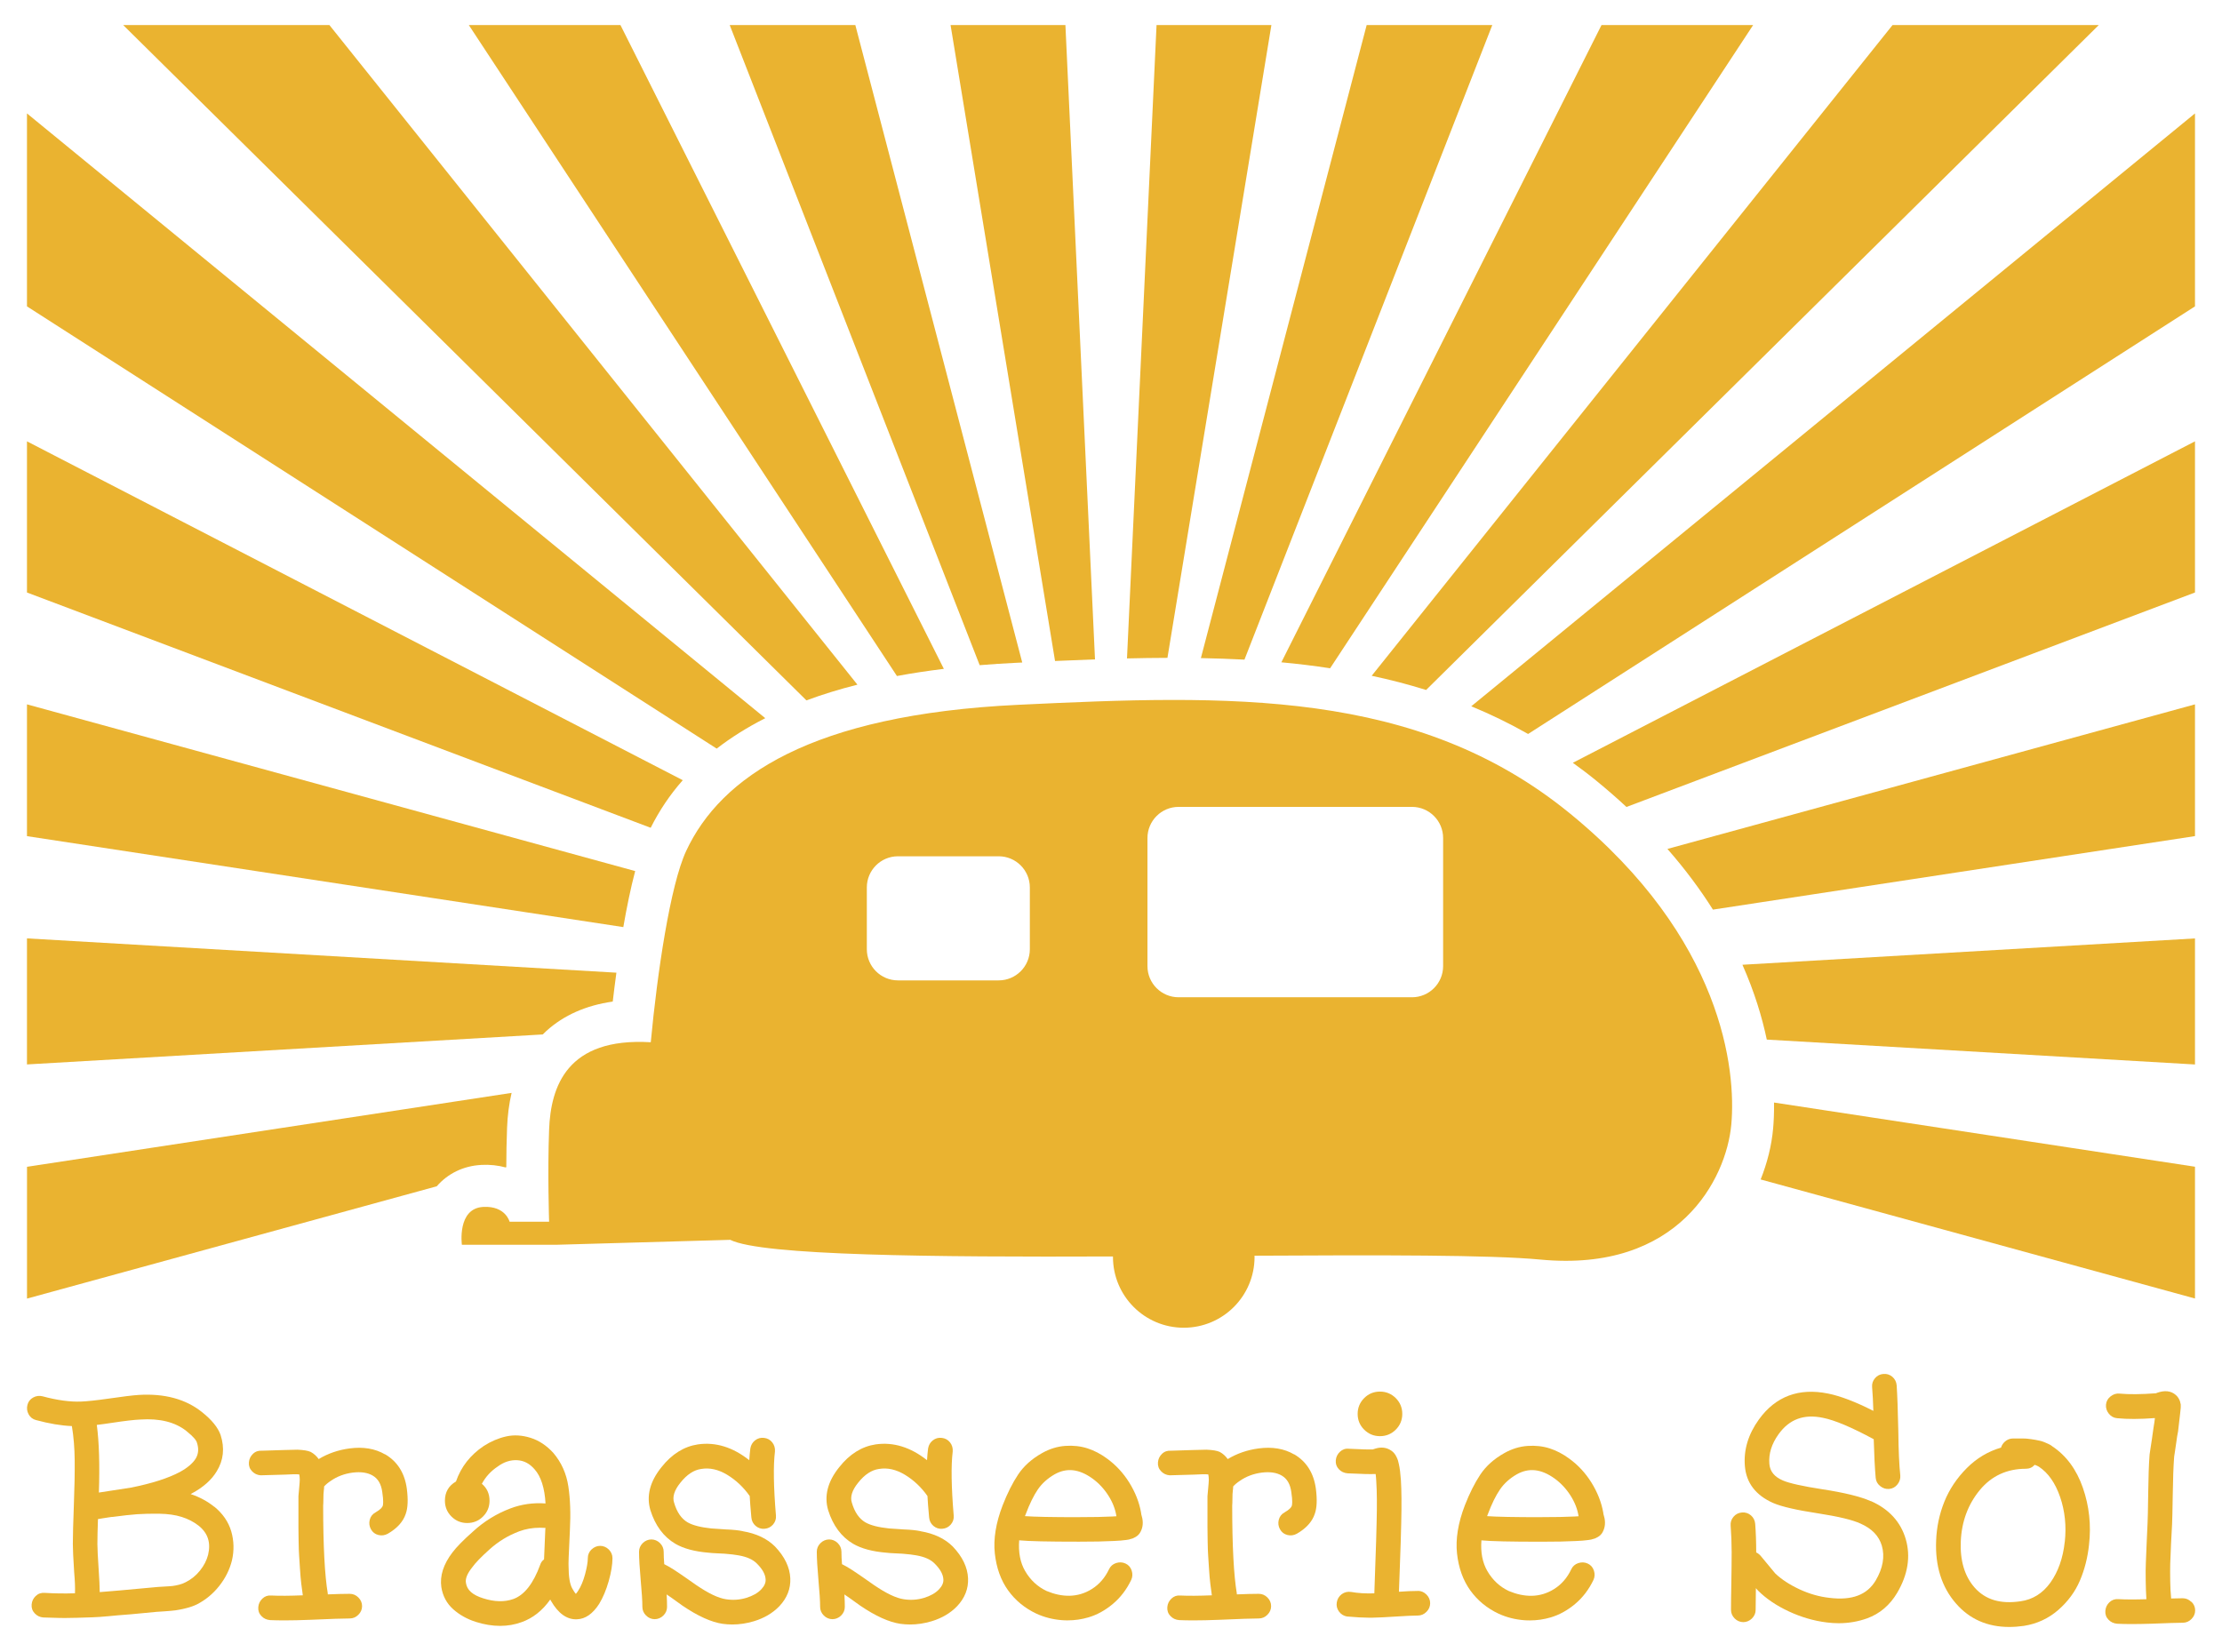 <?xml version="1.0" encoding="UTF-8"?>
<svg id="Logo" xmlns="http://www.w3.org/2000/svg" viewBox="0 0 552.76 411.02">
  <defs>
    <style>
      .cls-1 {
        fill: #eab330;
        stroke-width: 0px;
      }
    </style>
  </defs>
  <g>
    <path class="cls-1" d="M53.29,374.89c-1.68-1.35-3.64-2.41-5.86-3.15.11-.06.21-.12.32-.18,2.84-1.53,4.91-3.38,6.17-5.5,1.68-2.73,2.01-5.76.96-9.01-.64-1.86-2.21-3.79-4.65-5.72-4.01-3.22-9.29-4.65-15.7-4.26-1.62.11-4.14.42-7.48.91-3.04.44-5.36.68-6.88.74-2.74.11-5.96-.33-9.59-1.31-.81-.2-1.59-.1-2.32.3-.75.41-1.24,1.04-1.44,1.86-.2.81-.1,1.59.3,2.32.41.75,1.03,1.24,1.85,1.44,3.29.89,6.29,1.39,8.91,1.49.44,2.63.67,5.48.7,8.49.03,3.2-.04,6.99-.21,11.26-.16,4.29-.25,7.52-.25,9.61,0,1.22.11,3.57.33,6.99.19,2.15.26,3.91.2,5.25-2.59.09-5.11.05-7.51-.1-.88-.07-1.64.19-2.26.78-.6.57-.94,1.28-1.01,2.11-.07.86.19,1.61.78,2.22.57.6,1.26.94,2.1,1.01,1.38.06,2.75.1,4.1.12.45,0,.91.01,1.38.01.93,0,1.91-.02,2.91-.05,1.49-.05,2.76-.1,3.84-.12,1.08-.03,2.48-.13,4.17-.29,1.67-.17,2.92-.27,3.74-.33.83-.05,2.23-.18,4.19-.37,1.95-.19,3.26-.32,3.87-.37.17,0,.84-.04,2.02-.13,1.15-.08,2.06-.17,2.72-.25.65-.09,1.51-.26,2.54-.51,1.06-.26,2-.59,2.82-1,2.1-1.08,3.95-2.61,5.48-4.54,1.53-1.93,2.6-4.06,3.17-6.35.57-2.46.51-4.89-.17-7.24-.69-2.36-2.12-4.44-4.24-6.16ZM24.08,354.53c1.03-.12,2.3-.29,3.8-.52,3.21-.49,5.58-.76,7.06-.82,4.79-.32,8.63.64,11.42,2.85,1.93,1.54,2.49,2.4,2.62,2.87.5,1.5.41,2.8-.28,3.97-.72,1.18-2.03,2.3-3.91,3.34-2.91,1.56-7.03,2.88-12.21,3.91-1.32.21-4.01.62-7.98,1.23.23-6.95.05-12.61-.52-16.84ZM24.39,377.96c.26-.03.54-.07.84-.14.39-.06.92-.14,1.58-.25.79-.13,1.1-.16,1.31-.16,2.38-.32,4.4-.54,6-.66,1.57-.11,3.44-.15,5.57-.12,2.08.03,3.94.3,5.53.8,1.58.5,2.99,1.23,4.19,2.17,2.31,1.85,3.08,4.22,2.36,7.25-.36,1.4-1.05,2.73-2.04,3.95-.99,1.23-2.18,2.19-3.55,2.87-.45.25-.98.45-1.59.61-.64.16-1.18.27-1.62.32-.46.05-1.21.11-2.24.16-1.06.06-1.84.11-2.34.17-6.88.64-11.44,1.05-13.58,1.2-.02-1.45-.1-3.26-.25-5.37-.22-3.28-.33-5.49-.33-6.57,0-1.61.05-3.7.14-6.23Z"/>
    <path class="cls-1" d="M95.78,361.86c-2.47-1.44-5.44-1.93-8.8-1.48-2.83.37-5.41,1.27-7.7,2.65-.55-.77-1.21-1.36-1.99-1.78-.68-.31-1.75-.49-3.3-.55-.83,0-1.97.03-3.41.08-4.68.15-5.36.17-5.39.17-.88-.07-1.65.19-2.26.78-.6.57-.94,1.28-1.01,2.11-.07.86.19,1.61.78,2.22.57.6,1.26.94,2.12,1.01.4,0,2.44-.06,6.06-.17,1.65-.07,2.75-.15,3.56-.05.08.36.13.81.13,1.34,0,.69-.26,3.15-.33,4.08v7.81c0,.36.01,1.42.04,3.19.03,1.76.07,3.04.13,3.79.05.74.12,1.81.21,3.22.08,1.42.2,2.69.33,3.8.12.93.24,1.88.38,2.85-3.14.13-5.8.15-7.89.05-.83-.07-1.56.19-2.18.78-.6.57-.94,1.28-1.01,2.11-.07.86.19,1.61.78,2.22.57.61,1.3.94,2.18,1.01,1.01.04,2.16.07,3.45.07,1.92,0,4.12-.05,6.61-.15,4.94-.22,8.21-.33,9.73-.33.82,0,1.54-.31,2.15-.92.61-.61.92-1.33.92-2.15s-.31-1.54-.92-2.15-1.33-.91-2.15-.91c-1.47,0-3.31.05-5.46.14v-.23c-.76-4.5-1.15-11.84-1.15-21.83.07-.63.05-2.42.08-2.87,0-.2.03-.51.08-.92.05-.38.08-.7.08-1.01.4-.45.95-.92,1.66-1.39,1.57-1.1,3.4-1.78,5.44-2.05,2.06-.26,3.74,0,5,.75,1.34.79,2.11,2.14,2.37,4.13.34,2.25.21,3.1.11,3.4-.12.34-.53.9-1.8,1.62-.75.41-1.24,1.04-1.44,1.86-.2.81-.1,1.59.3,2.32.41.75,1.03,1.24,1.86,1.44.8.2,1.58.1,2.33-.31,2.32-1.33,3.83-3,4.47-4.94.53-1.48.62-3.51.28-6.22-.52-3.92-2.34-6.81-5.41-8.61Z"/>
    <path class="cls-1" d="M147.15,385.51c-.61.61-.92,1.33-.92,2.15,0,.99-.23,2.34-.68,4.02-.45,1.67-1.02,3.04-1.71,4.1-.23.37-.43.62-.59.79-.2-.22-.5-.63-.89-1.34-.61-1.06-.91-2.91-.92-5.54-.04-.47,0-2.41.33-8.93.22-4.1.09-7.77-.38-10.9-.48-3.21-1.74-6.02-3.74-8.36-1.66-1.83-3.57-3.1-5.67-3.76-2.1-.66-4.15-.78-6.09-.34-1.9.43-3.76,1.22-5.53,2.36-3.34,2.23-5.67,5.2-6.93,8.85-1.82,1.05-2.75,2.65-2.75,4.78,0,1.53.54,2.85,1.62,3.93,1.07,1.07,2.39,1.62,3.93,1.62s2.85-.54,3.93-1.62,1.62-2.39,1.62-3.93c0-1.73-.64-3.14-1.91-4.21.94-1.75,2.27-3.2,3.99-4.33,1.53-1.12,3.17-1.64,4.83-1.54,1.67.1,3.08.85,4.31,2.28,1.57,1.77,2.49,4.62,2.71,8.48-3.09-.22-6.03.2-8.77,1.25-3.42,1.29-6.54,3.22-9.27,5.73-2.39,2.11-4.11,3.87-5.12,5.21-2.24,2.93-3.17,5.83-2.76,8.63.35,2.22,1.35,4.08,2.96,5.51,1.57,1.4,3.46,2.45,5.62,3.14,2.08.66,4.09.99,6.03.99s3.64-.31,5.34-.92c2.79-.98,5.19-2.87,7.14-5.63.06.11.12.22.18.32,1.82,3.17,4.01,4.71,6.47,4.59,2.07-.06,3.92-1.35,5.52-3.83.96-1.58,1.76-3.49,2.38-5.68.62-2.19.93-4.11.93-5.7,0-.82-.31-1.54-.91-2.15-1.22-1.21-3.08-1.21-4.3,0ZM135.7,380.17c-.01.08-.03.17-.04.27-.13,2.97-.28,6.47-.32,7.55-.47.34-.8.81-.97,1.37-1.7,4.66-3.94,7.51-6.67,8.49-2.18.78-4.7.72-7.48-.17-2.65-.82-4.06-2.07-4.31-3.85-.19-1.03.33-2.32,1.56-3.86.74-1.06,2.18-2.55,4.29-4.45,2.19-1.98,4.69-3.5,7.42-4.52,1.58-.59,3.32-.89,5.19-.89.44,0,.89.02,1.34.05Z"/>
    <path class="cls-1" d="M184.79,380.97c-1.08-.23-2.47-.37-4.13-.43-3.58-.25-3.7-.26-3.7-.25-2.61-.27-4.59-.77-5.88-1.5-1.57-.91-2.7-2.55-3.38-4.89-.48-1.44.04-3.12,1.56-4.99,1.6-2.02,3.34-3.17,5.18-3.42,2.11-.36,4.28.13,6.46,1.45,2.19,1.33,4.07,3.1,5.6,5.28.06,1.21.2,3,.41,5.3.07.87.43,1.59,1.07,2.14.64.54,1.39.79,2.24.71.85-.07,1.55-.43,2.1-1.07.54-.64.78-1.38.71-2.2-.6-7.15-.68-12.5-.25-15.94.07-.86-.16-1.63-.66-2.27-.51-.65-1.2-1.03-2.04-1.13-.85-.11-1.6.11-2.25.62-.64.5-1.03,1.17-1.17,2-.12.96-.21,1.94-.27,2.93-4.09-3.24-8.38-4.57-12.79-3.93-3.44.52-6.49,2.42-9.05,5.67-2.87,3.56-3.8,7.16-2.75,10.71,1.2,3.82,3.29,6.63,6.21,8.35,2.04,1.19,4.83,1.94,8.3,2.22.21.04.86.11,4.02.25,1.41.11,2.56.25,3.42.41,2.07.36,3.6,1.06,4.57,2.07,1.37,1.37,2.09,2.69,2.14,3.92.05.83-.31,1.64-1.08,2.46-.86.91-2.11,1.63-3.71,2.12-1.62.49-3.31.62-5.04.35-1.88-.26-4.39-1.45-7.44-3.54-.16-.11-.93-.64-2.3-1.61-1.39-.97-2.51-1.73-3.37-2.28-.77-.5-1.54-.93-2.28-1.3-.09-1.11-.14-2.15-.14-3.09,0-.82-.31-1.54-.91-2.15-1.22-1.22-3.08-1.21-4.3,0-.61.61-.92,1.33-.92,2.15,0,1.61.14,4.02.42,7.16.27,2.9.41,5.1.41,6.56,0,.82.31,1.54.92,2.15,1.21,1.21,3.08,1.21,4.3,0,.61-.61.92-1.33.92-2.15,0-.92-.03-1.96-.1-3.1.43.29.94.64,1.53,1.06,1.12.8,1.9,1.36,2.36,1.7,3.86,2.63,7.25,4.16,10.09,4.56.78.1,1.57.16,2.36.16,1.78,0,3.56-.27,5.33-.8,2.57-.77,4.71-2.03,6.37-3.75,1.92-2.04,2.84-4.38,2.72-6.95-.12-2.72-1.39-5.38-3.81-7.91-1.95-1.95-4.65-3.23-7.98-3.79Z"/>
    <path class="cls-1" d="M229.01,380.97c-1.08-.23-2.47-.37-4.13-.43-3.58-.25-3.7-.26-3.7-.25-2.61-.27-4.59-.77-5.88-1.5-1.57-.91-2.7-2.55-3.38-4.89-.48-1.44.04-3.12,1.56-4.99,1.6-2.02,3.34-3.17,5.18-3.42,2.11-.36,4.28.13,6.46,1.45,2.19,1.33,4.07,3.1,5.6,5.28.06,1.21.2,3,.41,5.3.07.87.43,1.59,1.07,2.14.64.54,1.4.79,2.24.71.85-.07,1.55-.43,2.1-1.07.54-.64.78-1.38.71-2.2-.6-7.15-.68-12.5-.25-15.94.07-.86-.16-1.63-.66-2.27-.51-.65-1.2-1.03-2.04-1.13-.85-.11-1.6.11-2.25.62-.64.5-1.03,1.17-1.17,2-.12.96-.21,1.94-.27,2.93-4.09-3.24-8.39-4.57-12.79-3.93-3.44.52-6.49,2.42-9.05,5.67-2.87,3.56-3.8,7.16-2.75,10.71,1.2,3.82,3.29,6.63,6.21,8.35,2.04,1.19,4.83,1.94,8.3,2.22.21.04.86.11,4.02.25,1.41.11,2.56.25,3.42.41,2.07.36,3.6,1.06,4.57,2.07,1.37,1.37,2.09,2.69,2.14,3.92.05.83-.31,1.64-1.08,2.46-.86.91-2.11,1.63-3.71,2.12-1.62.49-3.31.62-5.04.35-1.88-.26-4.39-1.45-7.44-3.54-.16-.11-.93-.64-2.3-1.61-1.39-.97-2.51-1.73-3.37-2.28-.77-.5-1.54-.93-2.28-1.3-.09-1.11-.14-2.15-.14-3.09,0-.82-.31-1.54-.91-2.15-1.22-1.22-3.08-1.21-4.3,0-.61.61-.92,1.33-.92,2.15,0,1.61.14,4.02.42,7.16.27,2.9.41,5.1.41,6.56,0,.82.31,1.54.92,2.15,1.21,1.21,3.08,1.21,4.3,0,.61-.61.92-1.33.92-2.15,0-.92-.03-1.96-.1-3.1.43.29.94.64,1.53,1.06,1.12.8,1.9,1.36,2.36,1.7,3.86,2.63,7.25,4.16,10.09,4.56.78.1,1.57.16,2.36.16,1.78,0,3.56-.27,5.33-.8,2.57-.77,4.71-2.03,6.37-3.75,1.92-2.04,2.84-4.38,2.72-6.95-.12-2.72-1.39-5.38-3.81-7.91-1.95-1.95-4.65-3.23-7.98-3.79Z"/>
    <path class="cls-1" d="M283.93,376.88c-.04-.22-.07-.37-.08-.57-.45-2.54-1.44-5.04-2.93-7.44-1.49-2.39-3.37-4.41-5.56-5.99-1.53-1.13-3.16-1.98-4.84-2.52-1.69-.54-3.55-.75-5.51-.61-1.98.14-3.91.74-5.74,1.77-2.55,1.42-4.57,3.22-5.99,5.35-1.39,2.09-2.69,4.67-3.86,7.68-1.68,4.37-2.33,8.39-1.94,11.97.39,3.58,1.5,6.67,3.29,9.16,1.79,2.5,4.16,4.45,7.05,5.81,1.98.91,4.12,1.45,6.36,1.62.48.04.95.05,1.43.05,1.75,0,3.48-.25,5.14-.74,2.13-.62,4.18-1.75,6.08-3.34,1.9-1.59,3.44-3.6,4.58-5.99.34-.74.37-1.52.11-2.33-.27-.82-.79-1.41-1.55-1.75-.74-.34-1.52-.37-2.33-.11-.82.27-1.4.8-1.75,1.54-.99,2.09-2.41,3.74-4.21,4.88-3.63,2.31-7.57,2.09-11.3.54-2.25-1.05-4.05-2.72-5.36-4.97-1.22-2.09-1.71-4.67-1.48-7.66l.09.02c2.24.22,7.07.33,14.77.33,3.6,0,6.42-.05,8.62-.17,1.27-.05,2.32-.14,3.1-.25.56-.06.98-.16,1.2-.26.35-.07.65-.18.79-.29.59-.26,1.06-.63,1.41-1.13.69-1.06.91-2.28.66-3.65-.06-.29-.14-.63-.25-.99ZM268.4,377.49c-6.62,0-11.12-.09-13.43-.26.05-.14.11-.29.18-.44.97-2.59,1.99-4.68,3.03-6.2,1.02-1.49,2.42-2.75,4.15-3.75,3.01-1.71,6.1-1.37,9.45,1.04,1.53,1.11,2.86,2.53,3.94,4.22,1.07,1.67,1.74,3.4,2.01,5.16-.3.01-.64.04-1.01.06-2.08.11-4.8.16-8.32.16Z"/>
    <path class="cls-1" d="M352.71,395.84c-1.34,0-2.92.07-4.7.2.03-1.1.11-3.32.24-6.62.16-4.11.27-7.65.33-10.51.11-4.46.08-8.04-.08-10.64-.11-1.62-.28-2.95-.5-3.95-.12-.65-.3-1.23-.53-1.69-.39-.9-.98-1.55-1.74-1.93-1.02-.57-2.2-.68-3.51-.3-.39.11-.6.18-.72.23-.82.04-2.85-.01-6.01-.17-.83-.08-1.56.19-2.18.78-.6.57-.94,1.28-1.01,2.11-.07.86.19,1.6.78,2.22.57.6,1.29.94,2.17,1.01,3.52.17,5.73.22,6.72.17.08,0,.16,0,.25,0,.07.54.12,1.19.16,1.95.16,2.39.19,5.79.08,10.11-.06,2.8-.17,6.37-.33,10.61-.14,3.73-.23,6.08-.24,7.02-2.14.07-4.09-.05-5.78-.35-.87-.13-1.66.06-2.34.56-.67.51-1.08,1.19-1.22,2.03-.14.85.05,1.62.56,2.3.5.67,1.17,1.08,1.98,1.22.01,0,.03,0,.04,0,2.26.2,4.13.3,5.57.3.18,0,.36,0,.53,0,1.48-.03,3.52-.12,6.06-.29,2.5-.16,4.33-.25,5.42-.25.82,0,1.54-.31,2.15-.92s.92-1.33.92-2.15-.31-1.54-.92-2.15c-.61-.61-1.33-.92-2.15-.92Z"/>
    <path class="cls-1" d="M343.29,357.33c1.53,0,2.85-.54,3.93-1.62s1.62-2.39,1.62-3.92-.54-2.85-1.62-3.93c-1.08-1.07-2.4-1.62-3.93-1.62s-2.85.54-3.93,1.62c-1.07,1.07-1.62,2.4-1.62,3.93s.54,2.85,1.62,3.92c1.07,1.07,2.39,1.62,3.93,1.62Z"/>
    <path class="cls-1" d="M398.91,376.88c-.04-.22-.07-.37-.08-.56-.45-2.54-1.44-5.04-2.93-7.44-1.49-2.4-3.37-4.41-5.56-5.99-1.53-1.13-3.16-1.98-4.84-2.52-1.69-.54-3.54-.75-5.51-.61-1.98.14-3.91.74-5.74,1.77-2.55,1.42-4.57,3.22-5.99,5.35-1.39,2.09-2.69,4.67-3.86,7.68-1.68,4.37-2.33,8.4-1.94,11.97.39,3.58,1.5,6.66,3.29,9.16,1.79,2.5,4.16,4.45,7.05,5.81,1.98.91,4.12,1.45,6.36,1.62.48.04.95.05,1.43.05,1.75,0,3.48-.25,5.15-.74,2.13-.62,4.18-1.75,6.08-3.34,1.9-1.59,3.44-3.6,4.58-5.99.34-.74.37-1.52.11-2.33-.27-.82-.8-1.41-1.55-1.75-.74-.34-1.52-.37-2.33-.11-.82.27-1.41.8-1.75,1.54-.99,2.09-2.41,3.74-4.21,4.88-3.63,2.31-7.57,2.09-11.3.54-2.25-1.05-4.05-2.72-5.36-4.97-1.22-2.1-1.72-4.67-1.48-7.66l.09.02c2.24.22,7.07.33,14.77.33,3.6,0,6.42-.05,8.62-.17,1.27-.05,2.32-.14,3.1-.25.56-.06.99-.16,1.2-.26.35-.07.64-.18.79-.29.59-.26,1.06-.63,1.41-1.13.68-1.06.91-2.29.66-3.66-.06-.29-.14-.63-.25-.99ZM383.37,377.49c-6.62,0-11.12-.09-13.43-.26.05-.14.11-.29.17-.44.97-2.59,1.99-4.68,3.04-6.2,1.02-1.49,2.41-2.75,4.15-3.75,3.01-1.71,6.1-1.37,9.45,1.04,1.53,1.11,2.86,2.53,3.94,4.22,1.06,1.66,1.74,3.4,2.01,5.16-.3.01-.64.04-1.01.06-2.08.11-4.8.16-8.32.16Z"/>
    <path class="cls-1" d="M465.36,373.49c-2.52-1.12-6.55-2.11-11.97-2.94-4.94-.76-8.26-1.5-9.86-2.19-2.12-.91-3.22-2.26-3.37-4.14-.21-2.49.56-4.97,2.29-7.38,2.69-3.74,6.31-5.07,11.07-4.07,2.91.58,7.15,2.37,12.6,5.32.11,3.92.27,7.16.49,9.61.07.83.45,1.52,1.13,2.06.67.53,1.41.78,2.23.7.82-.07,1.52-.45,2.06-1.13.53-.67.77-1.42.7-2.25-.27-2.5-.44-6.18-.49-10.94-.11-5.22-.25-9.07-.41-11.44-.07-.87-.43-1.59-1.07-2.14-.64-.54-1.41-.79-2.24-.71-.85.07-1.55.43-2.09,1.07-.54.64-.78,1.38-.71,2.2.14,1.71.25,3.7.31,5.92-4.39-2.24-8.18-3.69-11.26-4.31-7.27-1.47-13.05.69-17.2,6.43-2.66,3.68-3.84,7.59-3.5,11.63.35,4.18,2.72,7.26,7.04,9.17,2.1.91,5.8,1.76,11.3,2.6,4.94.76,8.45,1.61,10.43,2.52,2.84,1.26,4.57,3.06,5.3,5.5.78,2.69.27,5.6-1.51,8.63-2.15,3.62-5.92,5.04-11.5,4.35-2.51-.27-5.04-.99-7.5-2.14-2.46-1.15-4.5-2.49-6-3.93l-3.64-4.39c-.31-.36-.68-.64-1.1-.84,0-2.6-.09-4.98-.25-7.09-.07-.88-.43-1.59-1.07-2.14-.64-.54-1.41-.79-2.24-.71-.85.07-1.55.43-2.09,1.07-.54.64-.78,1.38-.71,2.2.16,2.13.25,4.34.25,6.57s-.03,4.84-.08,7.76c-.06,2.93-.08,5.13-.08,6.62,0,.82.31,1.54.91,2.15,1.22,1.22,3.08,1.21,4.3,0,.61-.61.92-1.33.92-2.15,0-1.23.02-3.03.06-5.39.46.53.5.57.52.59,2.02,2.02,4.61,3.77,7.69,5.2,3.07,1.43,6.24,2.35,9.43,2.74,1.01.13,2,.19,2.98.19,2.46,0,4.82-.41,7.05-1.21,3.15-1.14,5.67-3.29,7.49-6.37,2.66-4.53,3.38-9.02,2.12-13.35-1.26-4.28-4.17-7.47-8.67-9.46Z"/>
    <path class="cls-1" d="M510.53,359.84c-.32-.25-.67-.46-1.05-.62-.32-.13-.64-.27-.93-.4-.34-.16-.75-.28-1.2-.37-.41-.08-.73-.15-.98-.2-.26-.06-.62-.12-1.08-.17l-.99-.12c-.24-.03-.61-.05-1.1-.05h-2.44c-.75,0-1.42.26-2,.77-.47.42-.8.92-.97,1.5-3.2.93-6.05,2.63-8.48,5.06-2.5,2.5-4.39,5.33-5.63,8.42-1.23,3.08-1.91,6.32-2.03,9.61-.28,6.35,1.38,11.63,4.94,15.7,3.37,3.88,7.82,5.84,13.26,5.83,1.17,0,2.38-.09,3.64-.27,3.24-.51,6.1-1.84,8.52-3.94,2.4-2.09,4.22-4.55,5.4-7.32,1.17-2.74,1.94-5.75,2.27-8.93.56-4.86.05-9.62-1.52-14.14-1.58-4.57-4.16-8.06-7.63-10.35ZM513.64,383.63c-.43,4.01-1.63,7.42-3.57,10.14-1.91,2.66-4.4,4.22-7.42,4.64-5.01.75-8.77-.38-11.46-3.44-2.48-2.84-3.62-6.71-3.41-11.49.21-4.91,1.81-9.21,4.74-12.75,2.9-3.51,6.75-5.29,11.45-5.29.88,0,1.62-.33,2.2-.98.39.13.74.29,1.04.47,2.3,1.52,4.08,4.05,5.27,7.51,1.21,3.51,1.6,7.28,1.17,11.2Z"/>
    <path class="cls-1" d="M545.13,398.57c-.61-.61-1.33-.91-2.15-.91s-1.81.02-2.87.06c-.13-1.32-.21-2.76-.23-4.28-.03-1.75-.03-3.21,0-4.36.03-1.15.1-2.86.21-5.11.11-2.25.19-3.82.25-4.71.05-1.02.11-3.51.17-7.42.05-3.9.17-6.96.33-9.14,0-.11.02-.4.16-1.18.11-.64.24-1.5.38-2.59.13-1.05.28-1.96.45-2.77.22-1.82.39-3.26.5-4.32.05-.65.11-1.16.17-1.62v-.74c0-.06-.01-.13-.03-.19l-.06-.17c-.02-.22-.09-.47-.21-.75-.13-.29-.29-.57-.5-.84-1.09-1.28-2.6-1.68-4.47-1.18-.25.06-.45.13-.61.19-.16.06-.27.11-.28.12-3.69.27-6.75.3-9.08.08-.82-.08-1.56.17-2.23.7-.68.54-1.06,1.24-1.13,2.06-.07.81.17,1.56.7,2.23.54.68,1.24,1.06,2.05,1.13,2.52.26,5.68.25,9.42-.03-.07.68-.19,1.49-.35,2.42l-.41,2.89c-.16,1.15-.3,2.06-.41,2.71-.15.93-.17,1.21-.17,1.29-.17,2.23-.28,5.4-.33,9.42-.05,4.01-.11,6.51-.16,7.45-.06.83-.12,2.36-.21,4.6-.08,2.23-.15,3.94-.21,5.12-.06,1.19-.07,2.75-.04,4.62.02,1.64.08,3.17.17,4.55-2.84.09-5.2.08-7.02-.02-.83-.06-1.56.19-2.18.78-.6.57-.94,1.28-1.01,2.11-.07.86.19,1.61.78,2.22.57.6,1.29.94,2.16,1.01,0,0,.01,0,.01,0,1.05.06,2.28.08,3.67.08s2.94-.03,4.65-.08c4.15-.16,6.84-.25,8-.25.82,0,1.54-.31,2.15-.92s.92-1.33.92-2.15-.31-1.54-.92-2.15Z"/>
    <path class="cls-1" d="M321.92,361.86c-2.47-1.44-5.44-1.93-8.8-1.48-2.83.37-5.41,1.27-7.7,2.65-.55-.77-1.21-1.36-1.99-1.78-.68-.31-1.75-.49-3.3-.55-.83,0-1.97.03-3.41.08-4.68.15-5.36.17-5.39.17-.88-.07-1.65.19-2.26.78-.6.57-.94,1.28-1.01,2.11-.07.86.19,1.61.78,2.22.57.6,1.26.94,2.12,1.01.4,0,2.44-.06,6.06-.17,1.65-.07,2.75-.15,3.56-.05.08.36.13.81.13,1.34,0,.69-.26,3.15-.33,4.08v7.81c0,.36.01,1.42.04,3.19.03,1.76.07,3.04.13,3.79.05.74.12,1.81.21,3.22.08,1.42.2,2.69.33,3.8.12.93.24,1.88.38,2.85-3.14.13-5.8.15-7.89.05-.83-.07-1.56.19-2.18.78-.6.57-.94,1.28-1.01,2.11-.07.86.19,1.61.78,2.22.57.61,1.3.94,2.18,1.01,1.01.04,2.16.07,3.45.07,1.92,0,4.12-.05,6.61-.15,4.94-.22,8.21-.33,9.73-.33.82,0,1.54-.31,2.15-.92.61-.61.92-1.33.92-2.15s-.31-1.54-.92-2.15-1.33-.91-2.15-.91c-1.47,0-3.31.05-5.46.14v-.23c-.76-4.5-1.15-11.84-1.15-21.83.07-.63.05-2.42.08-2.87,0-.2.03-.51.08-.92.05-.38.08-.7.08-1.01.4-.45.95-.92,1.66-1.39,1.57-1.1,3.4-1.78,5.44-2.05,2.06-.26,3.74,0,5,.75,1.34.79,2.11,2.14,2.37,4.13.34,2.25.21,3.1.11,3.4-.12.34-.53.9-1.8,1.62-.75.41-1.24,1.04-1.44,1.86-.2.81-.1,1.59.3,2.32.41.75,1.03,1.24,1.86,1.44.8.2,1.58.1,2.33-.31,2.32-1.33,3.83-3,4.47-4.94.53-1.48.62-3.51.28-6.22-.52-3.92-2.34-6.81-5.41-8.61Z"/>
  </g>
  <g>
    <path class="cls-1" d="M265.04,6.24h-28.57l25.99,158.22c3.31-.15,6.63-.28,9.94-.4l-7.36-157.82Z"/>
    <path class="cls-1" d="M254.3,164.84L212.78,6.24h-31.25l62.18,159.26c2.97-.25,6-.44,9.11-.59.49-.02.98-.05,1.48-.07Z"/>
    <path class="cls-1" d="M154.35,6.24h-37.72l106.5,161.96c3.74-.7,7.63-1.29,11.67-1.78L154.35,6.24Z"/>
    <path class="cls-1" d="M81.95,6.24H30.65l169.96,168.02c3.97-1.47,8.2-2.78,12.69-3.91L81.95,6.24Z"/>
    <path class="cls-1" d="M6.71,28.22v48.01l171.58,110.03c3.61-2.79,7.63-5.31,12.08-7.57L6.71,28.22Z"/>
    <path class="cls-1" d="M6.71,109.81v37.61l155.16,58.54c2.14-4.27,4.79-8.23,7.98-11.84L6.71,109.81Z"/>
    <path class="cls-1" d="M6.71,175.25v32.79l148.35,22.63c.84-4.85,1.82-9.67,2.95-13.94L6.71,175.25Z"/>
    <path class="cls-1" d="M152.43,249.21c.26-2.21.56-4.65.91-7.2L6.71,233.48v31.36l128.31-7.46c.3-.29.59-.59.9-.87,4.33-3.92,9.85-6.36,16.5-7.31Z"/>
    <path class="cls-1" d="M119.64,289.84c2.23-.12,4.27.12,6.11.62l.2-.05c.01-3.15.06-6.52.19-9.77.12-3.12.5-6.03,1.13-8.72l-120.55,18.39v32.79l101.93-27.94c2.75-3.18,6.64-5.07,11-5.31Z"/>
    <path class="cls-1" d="M441.1,280.75c-.39,4.32-1.47,8.61-3.11,12.71l108.05,29.62v-32.79l-104.72-15.97c.04,2.66-.08,4.84-.22,6.43Z"/>
    <path class="cls-1" d="M546.04,264.85v-31.36l-112.58,6.55c2.98,6.73,4.88,13.02,6.06,18.62l106.52,6.19Z"/>
    <path class="cls-1" d="M546.04,208.04v-32.79l-131.24,35.97c4.48,5.11,8.21,10.17,11.32,15.1l119.92-18.29Z"/>
    <path class="cls-1" d="M397.16,194.29c2.64,2.16,5.11,4.32,7.45,6.49l141.43-53.36v-37.61l-154.77,79.98c1.98,1.43,3.95,2.91,5.89,4.5h0Z"/>
    <path class="cls-1" d="M546.04,76.23V28.22l-180.04,147.51c4.8,1.98,9.52,4.26,14.14,6.89l165.9-106.39Z"/>
    <path class="cls-1" d="M522.1,6.24h-51.3l-129.57,161.9c4.56.97,9.08,2.14,13.54,3.53L522.1,6.24Z"/>
    <path class="cls-1" d="M436.12,6.24h-37.72l-79.64,158.55c4.07.37,8.11.87,12.13,1.48L436.12,6.24Z"/>
    <path class="cls-1" d="M371.23,6.24h-31.25l-41.24,157.5c3.62.07,7.24.19,10.84.38L371.23,6.24Z"/>
    <path class="cls-1" d="M316.28,6.24h-28.57l-7.35,157.58c3.36-.08,6.71-.13,10.06-.14L316.28,6.24Z"/>
    <path class="cls-1" d="M390.54,202.39c-38.09-31.13-84.84-29.53-137.21-27.03-51.61,2.46-74.05,17.98-82.63,36.36-3.96,8.49-7.19,30.32-8.81,47.6h0c-20.9-1.26-24.88,11.07-25.29,21.72-.41,10.65,0,22.94,0,22.94h-9.83s-.99-3.99-6.55-3.69c-6.56.35-5.32,9.42-5.32,9.42h23.45l43.31-1.23c7.87,3.94,50.52,4.31,95.21,4.14,0,.04,0,.08,0,.12,0,9.73,7.88,17.61,17.61,17.61s17.61-7.88,17.61-17.61c0-.11-.01-.21-.02-.31,31.03-.17,58.7-.22,71.11.96,34.41,3.28,46.28-20.07,47.51-33.59,1.23-13.52-2.05-46.28-40.14-77.41ZM256.19,236.18c0,4.28-3.47,7.75-7.75,7.75h-25.05c-4.28,0-7.75-3.47-7.75-7.75v-15.38c0-4.28,3.47-7.75,7.75-7.75h25.05c4.28,0,7.75,3.47,7.75,7.75v15.38ZM359,240.38c0,4.28-3.47,7.75-7.75,7.75h-58.05c-4.28,0-7.75-3.47-7.75-7.75v-31.87c0-4.28,3.47-7.75,7.75-7.75h58.05c4.28,0,7.75,3.47,7.75,7.75v31.87Z"/>
  </g>
</svg>